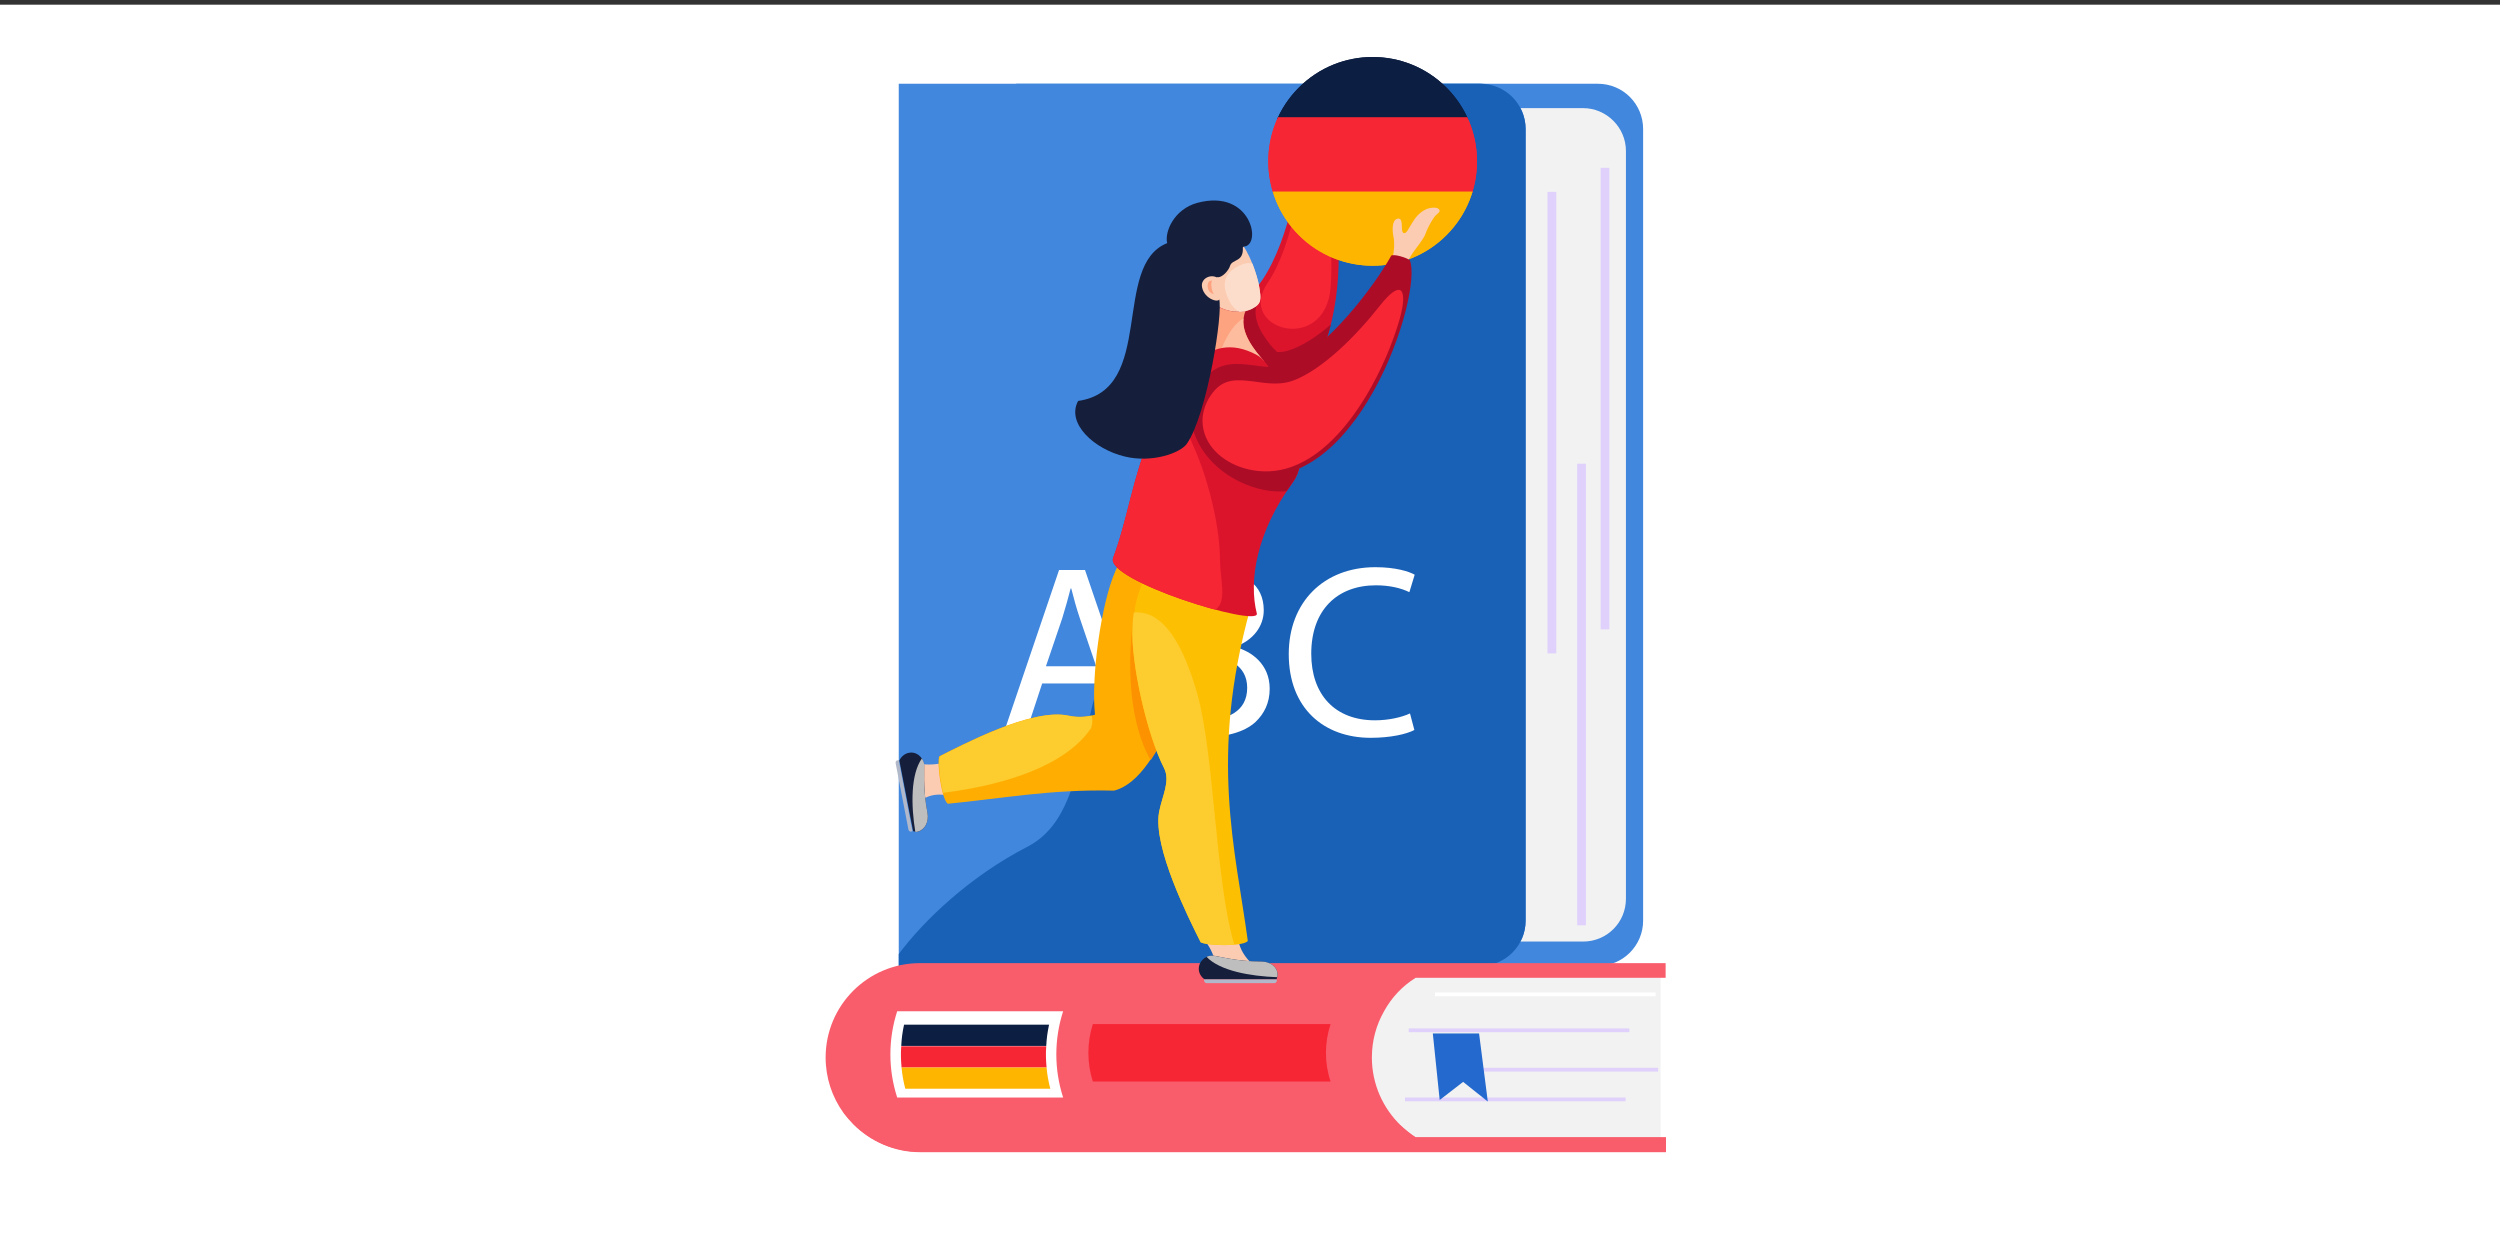 <?xml version="1.0" encoding="utf-8"?>
<!-- Generator: Adobe Illustrator 27.1.0, SVG Export Plug-In . SVG Version: 6.00 Build 0)  -->
<svg version="1.1" id="_x31_" xmlns="http://www.w3.org/2000/svg" xmlns:xlink="http://www.w3.org/1999/xlink" x="0px" y="0px"
	 viewBox="0 0 800 400" style="enable-background:new 0 0 800 400;" xml:space="preserve">
<rect x="0" y="0" width="800" height="400" fill="#333333" stroke="none"/>
<style type="text/css">
	.st0{fill:#FFFFFF;}
	.st1{fill:#4087DD;}
	.st2{fill:#F2F2F2;}
	.st3{fill:#1861B7;}
	.st4{fill:#E0D1FC;}
	.st5{fill:#F95D6C;}
	.st6{fill:#2469CE;}
	.st7{fill:#0C1E42;}
	.st8{fill:#F72635;}
	.st9{fill:#FEB500;}
	.st10{fill-rule:evenodd;clip-rule:evenodd;fill:#FDAE8C;}
	.st11{fill-rule:evenodd;clip-rule:evenodd;fill:#FCCCB2;}
	.st12{fill-rule:evenodd;clip-rule:evenodd;fill:#151E3B;}
	.st13{fill-rule:evenodd;clip-rule:evenodd;fill:#BEBEBF;}
	.st14{fill-rule:evenodd;clip-rule:evenodd;fill:#B1B8C9;}
	.st15{fill-rule:evenodd;clip-rule:evenodd;fill:#FFAE01;}
	.st16{fill-rule:evenodd;clip-rule:evenodd;fill:#FD9200;}
	.st17{fill-rule:evenodd;clip-rule:evenodd;fill:#FDBF01;}
	.st18{fill-rule:evenodd;clip-rule:evenodd;fill:#DB142C;}
	.st19{fill-rule:evenodd;clip-rule:evenodd;fill:#F72635;}
	.st20{fill-rule:evenodd;clip-rule:evenodd;fill:#AD0C27;}
	.st21{clip-path:url(#SVGID_00000057853774300412058840000008412932620055783041_);}
	.st22{clip-path:url(#SVGID_00000100373939351470667190000014014826103286400180_);}
	.st23{fill-rule:evenodd;clip-rule:evenodd;fill:#FDA380;}
	.st24{fill-rule:evenodd;clip-rule:evenodd;fill:#FDBC9E;}
	.st25{fill-rule:evenodd;clip-rule:evenodd;fill:#FCDDCB;}
	.st26{fill-rule:evenodd;clip-rule:evenodd;fill:#FDCC2E;}
</style>
<g id="_x36_">
	<g id="_x31__7_">
		<rect y="1.5" class="st0" width="800" height="398.5"/>
		<g>
			<g>
				<path class="st1" d="M511.3,26.8h-24.6H325.2v278.5v3.8h186.1c8,0,14.5-6.5,14.5-14.5V41.3C525.8,33.3,519.4,26.8,511.3,26.8z"
					/>
				<path class="st2" d="M506.6,34.6h-23.2H330.8v263.1v3.6h175.8c7.6,0,13.7-6.1,13.7-13.7V48.3C520.3,40.8,514.1,34.6,506.6,34.6z
					"/>
				<g>
					<path class="st1" d="M488.2,41.3v253.3c0,8-6.5,14.5-14.5,14.5H287.6V26.8h186.1C481.7,26.8,488.2,33.3,488.2,41.3z"/>
					<g>
						<path class="st3" d="M488.2,41.3v253.3c0,8-6.5,14.5-14.5,14.5H287.6v-3.8c8.1-10.9,23-25,41.1-34.3
							c25.8-13.2,11.1-63.4,43.2-77.3c32-13.9,44.6-39.7,48.8-96.8c2.8-37.6,18.2-59.6,28.4-70.1h24.6
							C481.7,26.8,488.2,33.3,488.2,41.3z"/>
					</g>
					<g>
						<path class="st0" d="M333.5,218.7l-5.5,16.7h-7.1l18-53h8.3l18.1,53h-7.3l-5.7-16.7H333.5z M350.8,213.3l-5.2-15.3
							c-1.2-3.5-2-6.6-2.8-9.7h-0.2c-0.8,3.1-1.7,6.4-2.7,9.6l-5.2,15.3H350.8z"/>
						<path class="st0" d="M373,183.1c3-0.6,7.7-1.1,12.5-1.1c6.8,0,11.2,1.2,14.5,3.9c2.8,2,4.4,5.2,4.4,9.4c0,5.1-3.4,9.6-9,11.6
							v0.2c5,1.3,10.9,5.4,10.9,13.3c0,4.6-1.8,8-4.5,10.6c-3.7,3.4-9.7,5-18.3,5c-4.7,0-8.3-0.3-10.6-0.6V183.1z M379.8,204.8h6.2
							c7.2,0,11.5-3.8,11.5-8.9c0-6.2-4.7-8.6-11.6-8.6c-3.1,0-5,0.2-6.1,0.5V204.8z M379.8,230.1c1.3,0.2,3.3,0.3,5.7,0.3
							c7.1,0,13.6-2.6,13.6-10.3c0-7.2-6.2-10.2-13.7-10.2h-5.7V230.1z"/>
						<path class="st0" d="M452.6,233.6c-2.5,1.3-7.5,2.5-14,2.5c-14.9,0-26.2-9.4-26.2-26.8c0-16.6,11.2-27.8,27.7-27.8
							c6.6,0,10.8,1.4,12.6,2.4l-1.7,5.6c-2.6-1.3-6.3-2.2-10.7-2.2c-12.4,0-20.7,7.9-20.7,21.9c0,13,7.5,21.3,20.4,21.3
							c4.2,0,8.4-0.9,11.2-2.2L452.6,233.6z"/>
					</g>
				</g>
				<rect x="495.2" y="61.4" class="st4" width="2.8" height="147.7"/>
				<rect x="504.7" y="148.4" class="st4" width="2.8" height="147.7"/>
				<rect x="512.2" y="53.7" class="st4" width="2.8" height="147.7"/>
			</g>
			<g>
				<g>
					<g>
						<g>
							<rect x="424.2" y="310.2" class="st2" width="107.2" height="55.8"/>
							<path class="st5" d="M442.9,323.6c-2.5,4.4-3.9,9.4-3.9,14.8c0,8.6,3.6,16.3,9.3,21.8c1.5,1.4,3.1,2.7,4.8,3.8h80v4.7h-96.8
								v0H294.5c-8.3,0-15.9-3.4-21.4-8.9c-1.1-1.1-2.2-2.4-3.2-3.7c-3.6-5-5.7-11.1-5.7-17.7c0-16.7,13.5-30.2,30.2-30.2h172.7v0
								h65.9v4.7h-80C448.8,315.5,445.3,319.2,442.9,323.6z"/>
						</g>
						<rect x="460" y="341.7" class="st4" width="70.6" height="1.2"/>
						<rect x="449.6" y="351.2" class="st4" width="70.6" height="1.2"/>
						<path class="st5" d="M533.1,363.9v4.7h-96.8v0H294.5c-8.3,0-15.9-3.4-21.4-8.9c-1.1-1.1-2.2-2.4-3.2-3.7
							c4.5,1.6,11.4,3.1,21.8,3.8c25.2,1.7,47-3.7,61.5-5c14.4-1.3,44.7,4,73.2,4.7c5.4,0.1,12.9,0.3,21.7,0.6
							c1.5,1.4,3.1,2.7,4.8,3.8H533.1z"/>
						<polygon class="st6" points="458.5,330.7 460.7,352 468.2,346.2 476.1,352.5 473.3,330.7 						"/>
						<rect x="450.8" y="329.1" class="st4" width="70.6" height="1.2"/>
						<rect x="459.2" y="317.6" class="st0" width="70.6" height="1.2"/>
					</g>
					<g>
						<path class="st0" d="M340.2,351.2c-17.7,0-35.4,0-53.1,0c-2.9-9-2.9-18.6,0-27.6c17.7,0,35.4,0,53.1,0
							C337.3,332.6,337.3,342.2,340.2,351.2z"/>
						<g>
							<path class="st7" d="M334.8,334.7c-15.5,0-30.9,0-46.4,0c0.1-2.3,0.4-4.6,0.9-6.8c15.5,0,30.9,0,46.4,0
								C335.2,330.2,334.9,332.4,334.8,334.7z"/>
							<path class="st8" d="M334.9,341.6c-15.5,0-30.9,0-46.4,0c-0.2-2.3-0.3-4.6-0.1-6.8c15.5,0,30.9,0,46.4,0
								C334.6,337,334.7,339.3,334.9,341.6z"/>
							<path class="st9" d="M336.1,348.4c-15.5,0-30.9,0-46.4,0c-0.6-2.2-1-4.5-1.2-6.8c15.5,0,30.9,0,46.4,0
								C335.1,343.9,335.5,346.1,336.1,348.4z"/>
						</g>
					</g>
					<path class="st8" d="M425.8,346.1c-25.4,0-50.7,0-76.1,0c-1.9-6-1.9-12.4,0-18.4c25.4,0,50.7,0,76.1,0
						C423.8,333.7,423.8,340.2,425.8,346.1z"/>
				</g>
				<g>
					<g>
						<path class="st10" d="M422.2,56.7c-0.1-1.3,1.7-10.5,1.2-15.4c-0.9-9-8.8-8.8-9-2.2c0,1.5-0.1,4-0.4,3.7
							c-1.6-2.2-2.9-2.8-3.5-2.3c-0.4,0.3,0.8,3.2,2.4,5.8c2.4,4,3.4,3.8,3.1,8.2c0,0.8-0.1,1.7-0.3,2.6
							C418.4,57.8,419.6,57.6,422.2,56.7z"/>
						<path class="st11" d="M304.9,254.9c-0.8-3.4-1.7-7.5-2.4-11c-2.7,0.8-5.6,1-8.8,0.4c-2.4-0.4,0.2,11.6,2.4,11
							C298.7,254,301.6,254,304.9,254.9z"/>
						<path class="st12" d="M296.8,260.2c-1.6-8.2-0.9-14.5-1.1-15.8c-0.5-2.4-2.7-4-4.9-3.5c-1.4,0.3-2.5,1.3-3,2.5l4.4,22.6
							c0.5,0.1,1,0.2,1.6,0.1C295.9,265.6,297.3,263,296.8,260.2z"/>
						<path class="st13" d="M296.8,260.2c-1.6-8.2-0.9-14.5-1.1-15.8c-0.1-0.7-0.4-1.2-0.7-1.7c-3.6,5.1-3.5,15-2.1,23.5
							c0.3,0,0.5,0,0.8-0.1C295.9,265.6,297.3,263,296.8,260.2z"/>
						<path class="st14" d="M290.7,265.5l-4.1-21.3c-0.1-0.4,0.2-0.9,0.6-0.9l0.4-0.1l4.4,22.8l-0.4,0.1
							C291.2,266.2,290.8,265.9,290.7,265.5z"/>
						<path class="st15" d="M350.4,228.7c-1.3-11.9,1.9-35.4,6.5-45.9c4.5-10.4,12.6-18.6,23.4-20.6c14-2.5,23.4,15.6,13.7,28.9
							c-13.1,17.9-21,57.7-37.5,61.9c-20.2-0.5-36.5,2.6-53.2,4.2c-2.1-1.5-3.6-13.7-2.7-15.2c7.2-3.6,29.6-15.5,41.1-13
							C345,229.7,347.9,229.4,350.4,228.7z"/>
						<path class="st16" d="M368.2,243.3c-8.2-14.7-6.9-35.3-5.5-46.4c1.5-11.3,16.6-19.5,26.5-25.4c8.5-5,5.4,0.6,8.9,8.7l0,0.2
							c0,0.2,0,0.3,0,0.5l0,0l0,0.2l0,0c0,0.2,0,0.3-0.1,0.5l0,0l0,0.2c0,0.1,0,0.3-0.1,0.4l0,0.3c0,0.1,0,0.2-0.1,0.4l-0.1,0.3
							c0,0.1,0,0.2-0.1,0.4l-0.1,0.3l-0.1,0.3c0,0.1-0.1,0.2-0.1,0.4l-0.1,0.3c0,0.2-0.1,0.3-0.1,0.5l-0.1,0.2
							c-0.1,0.2-0.1,0.3-0.2,0.5l-0.1,0.2c-0.1,0.2-0.1,0.3-0.2,0.5l-0.1,0.1c-0.1,0.2-0.1,0.4-0.2,0.5l0,0.1
							c-0.1,0.2-0.2,0.4-0.3,0.6l0,0.1c-0.1,0.2-0.2,0.4-0.3,0.6l0,0.1c-0.1,0.2-0.2,0.4-0.3,0.6l0,0.1c-0.1,0.2-0.2,0.4-0.4,0.6
							l0,0c-0.1,0.2-0.3,0.4-0.4,0.6l0,0c-0.1,0.2-0.3,0.4-0.4,0.6c-0.2,0.2-0.3,0.5-0.5,0.7C384.2,205.3,377.5,229.6,368.2,243.3z"
							/>
						<path class="st11" d="M396.2,300.3c-3.5,0-7.7,0-11.2,0c2,2.4,3.3,4.9,3.8,7.5c0.5,1.9,12.8,2.1,11.2,0
							C397.7,305.4,396.5,302.9,396.2,300.3z"/>
						<path class="st12" d="M403.7,307.7c-8.3,0-14.4-1.9-15.7-1.9c-2.4,0-4.4,1.9-4.4,4.2c0,1.4,0.8,2.7,1.9,3.4h23
							c0.2-0.5,0.3-1,0.3-1.5C408.9,309.6,406.6,307.7,403.7,307.7z"/>
						<path class="st13" d="M403.7,307.7c-8.3,0-14.4-1.9-15.7-1.9c-0.7,0-1.3,0.1-1.9,0.4c4.3,4.5,14.1,6.2,22.6,6.5
							c0.1-0.3,0.1-0.5,0.1-0.8C408.9,309.6,406.6,307.7,403.7,307.7z"/>
						<path class="st14" d="M407.8,314.6h-21.7c-0.4,0-0.8-0.4-0.8-0.8v-0.4h23.3v0.4C408.5,314.3,408.2,314.6,407.8,314.6z"/>
						<path class="st17" d="M399.3,301.1c-1.4,1.9-13.6,1.5-15.1,0.4c-3.9-7.8-15.3-30.4-13.3-41.6c1-5.3,3.7-9.9,1.6-14.1
							c-5.4-10.5-10.7-33.7-10.1-45.1c0.6-11.3,5.3-22,14.7-27.8c12.2-7.5,27.4,5.8,23,21.8C386.9,242.2,395.3,271.5,399.3,301.1z"
							/>
						<path class="st18" d="M397.5,132.1c38-1.5,33.4-69.8,25.4-77.4c-1.2-0.3-6.8-0.2-7.5,0.6c-1.2,10.2-7.4,36.2-19.3,41.6
							c-5.9,2.7-9.6-1.6-16.8,4.4C367.2,111.3,379,132.9,397.5,132.1z"/>
						<path class="st19" d="M414.6,66.3c-1.7,8.5-4.6,17.8-9,24.3c-10.1,14.8,18.5,23.1,20.2,1.3c0.6-8.3,0.1-17.1-1.5-25.3
							C422.2,55.3,416.8,55.2,414.6,66.3z"/>
						<path class="st20" d="M397.5,132.1c16.2-0.6,24.6-13.3,28.4-28.3c-4.5,3.9-9.2,7-13.7,8.4c-8.9,2.8-21-8.8-28.9,4.5
							c-1.7,2.9-2.4,6.1-2.1,9.4C385.3,129.9,391,132.4,397.5,132.1z"/>
						<g>
							<defs>
								
									<ellipse id="SVGID_1_" transform="matrix(0.707 -0.707 0.707 0.707 92.182 325.738)" cx="439.3" cy="51.6" rx="33.4" ry="33.4"/>
							</defs>
							<clipPath id="SVGID_00000168796045099788050930000014014017450976541827_">
								<use xlink:href="#SVGID_1_"  style="overflow:visible;"/>
							</clipPath>
							<g style="clip-path:url(#SVGID_00000168796045099788050930000014014017450976541827_);">
								<rect x="390.6" y="13.8" class="st7" width="94.3" height="24.5"/>
								<rect x="390.6" y="37.5" class="st8" width="94.3" height="24.5"/>
								<rect x="390.6" y="61.3" class="st9" width="94.3" height="24.5"/>
							</g>
						</g>
						<g>
							<defs>
								
									<ellipse id="SVGID_00000151545970405552043120000000679312149445455014_" transform="matrix(0.707 -0.707 0.707 0.707 92.182 325.738)" cx="439.3" cy="51.6" rx="33.4" ry="33.4"/>
							</defs>
							<clipPath id="SVGID_00000003073046811886778300000014789697481017496725_">
								<use xlink:href="#SVGID_00000151545970405552043120000000679312149445455014_"  style="overflow:visible;"/>
							</clipPath>
							<g style="clip-path:url(#SVGID_00000003073046811886778300000014789697481017496725_);">
								<rect x="390.6" y="13.8" class="st7" width="94.3" height="24.5"/>
								<rect x="390.6" y="37.5" class="st8" width="94.3" height="24.5"/>
								<rect x="390.6" y="61.3" class="st9" width="94.3" height="24.5"/>
							</g>
						</g>
						<path class="st20" d="M397.5,132.1c7.1-0.3,12.8-2.9,17.2-7.1c-2.2-5.5-4.2-11-7.3-13.6c-2.8-3.3-7.4-9.3-4.9-14.9
							c-1.7,0.4-3.7,0.4-5.6-0.1c-0.3,0.1-0.5,0.3-0.8,0.4c-1,0.4-1.9,0.7-2.7,0.8c-1,3.8-1.8,7.9-2.2,11.9
							c-4.9,2.3-9.1,7.4-12.7,13.6C382.6,128.5,389.4,132.5,397.5,132.1z"/>
						<path class="st23" d="M398.6,99.5c-2.8,6.3,3.4,13.1,5.8,16c-5.2-0.9-11.8-2.5-15.3,0.6c-0.8,0.7-1.5,1.5-2.1,2.3
							c-0.1-6.6,1.1-13.9,3.1-20.1C392.9,99.7,396,100.1,398.6,99.5z"/>
						<path class="st24" d="M389.4,115.9c0.4-1.4,0.9-2.7,1.4-4.1c2.2-5.5,4.7-8.6,7.1-9.9c-0.7,5.6,4.4,11.1,6.5,13.6
							C399.4,114.6,392.9,113.1,389.4,115.9z"/>
						<path class="st11" d="M396.5,77.1c3.3,3.1,5.9,11.5,6.4,14.4c0.7,4.2,0.9,5.6-2.2,7.2c-4.3,2.3-11.9,0.9-15-4.9
							c-3.5-6.7-3.8-12.5,3.9-16.4C392.1,76.2,394.9,75.7,396.5,77.1z"/>
						<path class="st25" d="M400.8,84.4c1.1,2.9,1.9,5.7,2.1,7.2c0.7,4.2,0.9,5.6-2.2,7.2c-1.1,0.6-2.5,0.9-4,1
							c-1.3-0.7-2.4-1.7-3.1-3.1c-2.5-4.7-2.7-8.9,2.8-11.6C398,84.3,399.6,83.9,400.8,84.4z"/>
						<path class="st18" d="M402.2,196.4c0.4,4.4-48.8-10.6-46-17.9c4.7-12.4,6.1-25.5,12.2-39.7c7.6-17.7,17.6-34,33.8-25.2
							c4.3,2.3,6.4,9.5,9.3,16.1c3.8,8.9,7,18.1,2.2,24.7C402.1,170.2,399.5,185.9,402.2,196.4z"/>
						<path class="st20" d="M408.6,122.6c1,2.2,1.9,4.7,2.9,7c3.8,8.9,7,18.1,2.2,24.7c-0.7,1-1.4,2-2,2.9c-4.6,0.4-9.6-0.5-14.9-3
							c-14-6.8-18.9-20.7-13.5-29.6C390.2,113.6,400.3,121.7,408.6,122.6z"/>
						<path class="st11" d="M450.5,83.8c0.8-2.6,4.8-6.5,5.7-9.1c0.4-1.2,1.4-3.2,2.4-4.7c0.5-0.8,1.1-1.4,1.5-1.7
							c0.4-0.4,0.9-0.7,0.3-1.4c-0.5-0.5-1.5-0.5-2.3-0.4c-2.4,0.2-4.7,2.3-5.8,4.2c-0.3,0.4-0.5,0.8-1.3,2.1
							c-0.3,0.5-0.8,1.6-1.5,1.8c-1.2,0.2-0.8-2.5-1-3.4c-0.1-0.8-0.5-1.5-1.4-1.2c-1.7,0.5-1.6,3.7-1.2,5.7c0.4,2,0.3,4.3-0.3,7
							C446.1,83.9,449.8,85.3,450.5,83.8z"/>
						<path class="st20" d="M396.8,151.2c37.2,10.8,58.9-58,54.3-68c-1-0.7-4.9-2-5.9-1.4c-5.3,9.6-20.3,29.5-33,34.8
							c-8.9,3.7-21-6.5-28.9,7.7C377.8,134.1,382.8,147.1,396.8,151.2z"/>
						<path class="st19" d="M441.5,97.9c-7.8,9.9-18.2,20.1-27.2,23.7c-0.7,0.3-1.4,0.5-2.2,0.7c-3.8,0.9-7.7,0.2-11.5-0.3
							c-6.5-0.8-10.3-0.4-13.9,5.7c-1.2,2.2-1.9,4.6-1.9,7c0.1,7.6,6.2,13,13.2,15.1c4.4,1.3,8.9,1.4,13.4,0.2
							c11.3-3.1,20.1-13.9,25.8-23.4c4.6-7.7,8.4-16.4,10.8-24.9C450.5,92.4,448.4,89.1,441.5,97.9z"/>
						<path class="st26" d="M301.8,253.7c19.9-2.5,39.3-8.7,47.4-20.8c0.4-1.5,0.5-2.8,0.1-3.9c-2.3,0.5-4.7,0.6-7.4,0
							c-11.5-2.5-33.9,9.4-41.1,13C300.1,243.1,300.7,249.5,301.8,253.7z"/>
						<path class="st26" d="M362.8,196c9.8-0.9,16.1,11.2,20.3,25.9c5.5,19.3,5.8,60.4,11.9,80.4c-4.1,0.4-9.8-0.1-10.8-0.8
							c-3.9-7.8-15.3-30.4-13.3-41.6c1-5.3,3.7-9.9,1.6-14.1c-5.4-10.5-10.7-33.7-10.1-45.1C362.4,199.1,362.6,197.5,362.8,196z"/>
						<path class="st19" d="M388.9,195.1c3.9-2.5,1.5-10,1.5-15.7c0-10.2-3.3-24.2-7.5-34.3c-5.6-13.3-6.3-13.3-10.8-14.2
							c-1.3,2.5-2.5,5.2-3.7,7.9c-6.1,14.3-7.5,27.3-12.2,39.7C354.4,183.2,374.7,191.3,388.9,195.1z"/>
						<g>
							<path class="st12" d="M397.7,79.2c0.3,4.8-3.4,3.6-4.1,5.9c-0.3,1.2-2.4,3.9-4.2,3.6c-0.8,1.8-1.1,5.3,0.7,6.9
								c1.4,4.2-3.8,37-10.3,46.4c-2.1,3-11.2,6.2-19.8,4.1c-9.8-2.3-18.9-10.6-15-17.8c24.9-3.5,10.6-43.4,28.5-50.5
								c-0.9-3.6,2.2-10.9,9.7-12.9c17.3-4.6,20.7,13.7,14.8,14L397.7,79.2z"/>
							<g>
								<path class="st11" d="M384.6,91.4c0.1,1.7,1.2,3.3,2.8,4.2c1.3,0.7,2.7,0.9,3-0.1c-0.6-1.5-0.8-5.4-0.8-6.6
									C387.5,87.6,384.5,89,384.6,91.4z"/>
								<path class="st23" d="M387.2,89.9c-1,0.2-1.4,3.6,1.2,4.2c-0.2-0.3-0.4-0.8-0.6-1.5c-0.1-0.6-0.3-1.7-0.1-2.4
									C388,89.7,388,89.7,387.2,89.9z"/>
							</g>
						</g>
					</g>
				</g>
			</g>
		</g>
	</g>
</g>
</svg>
